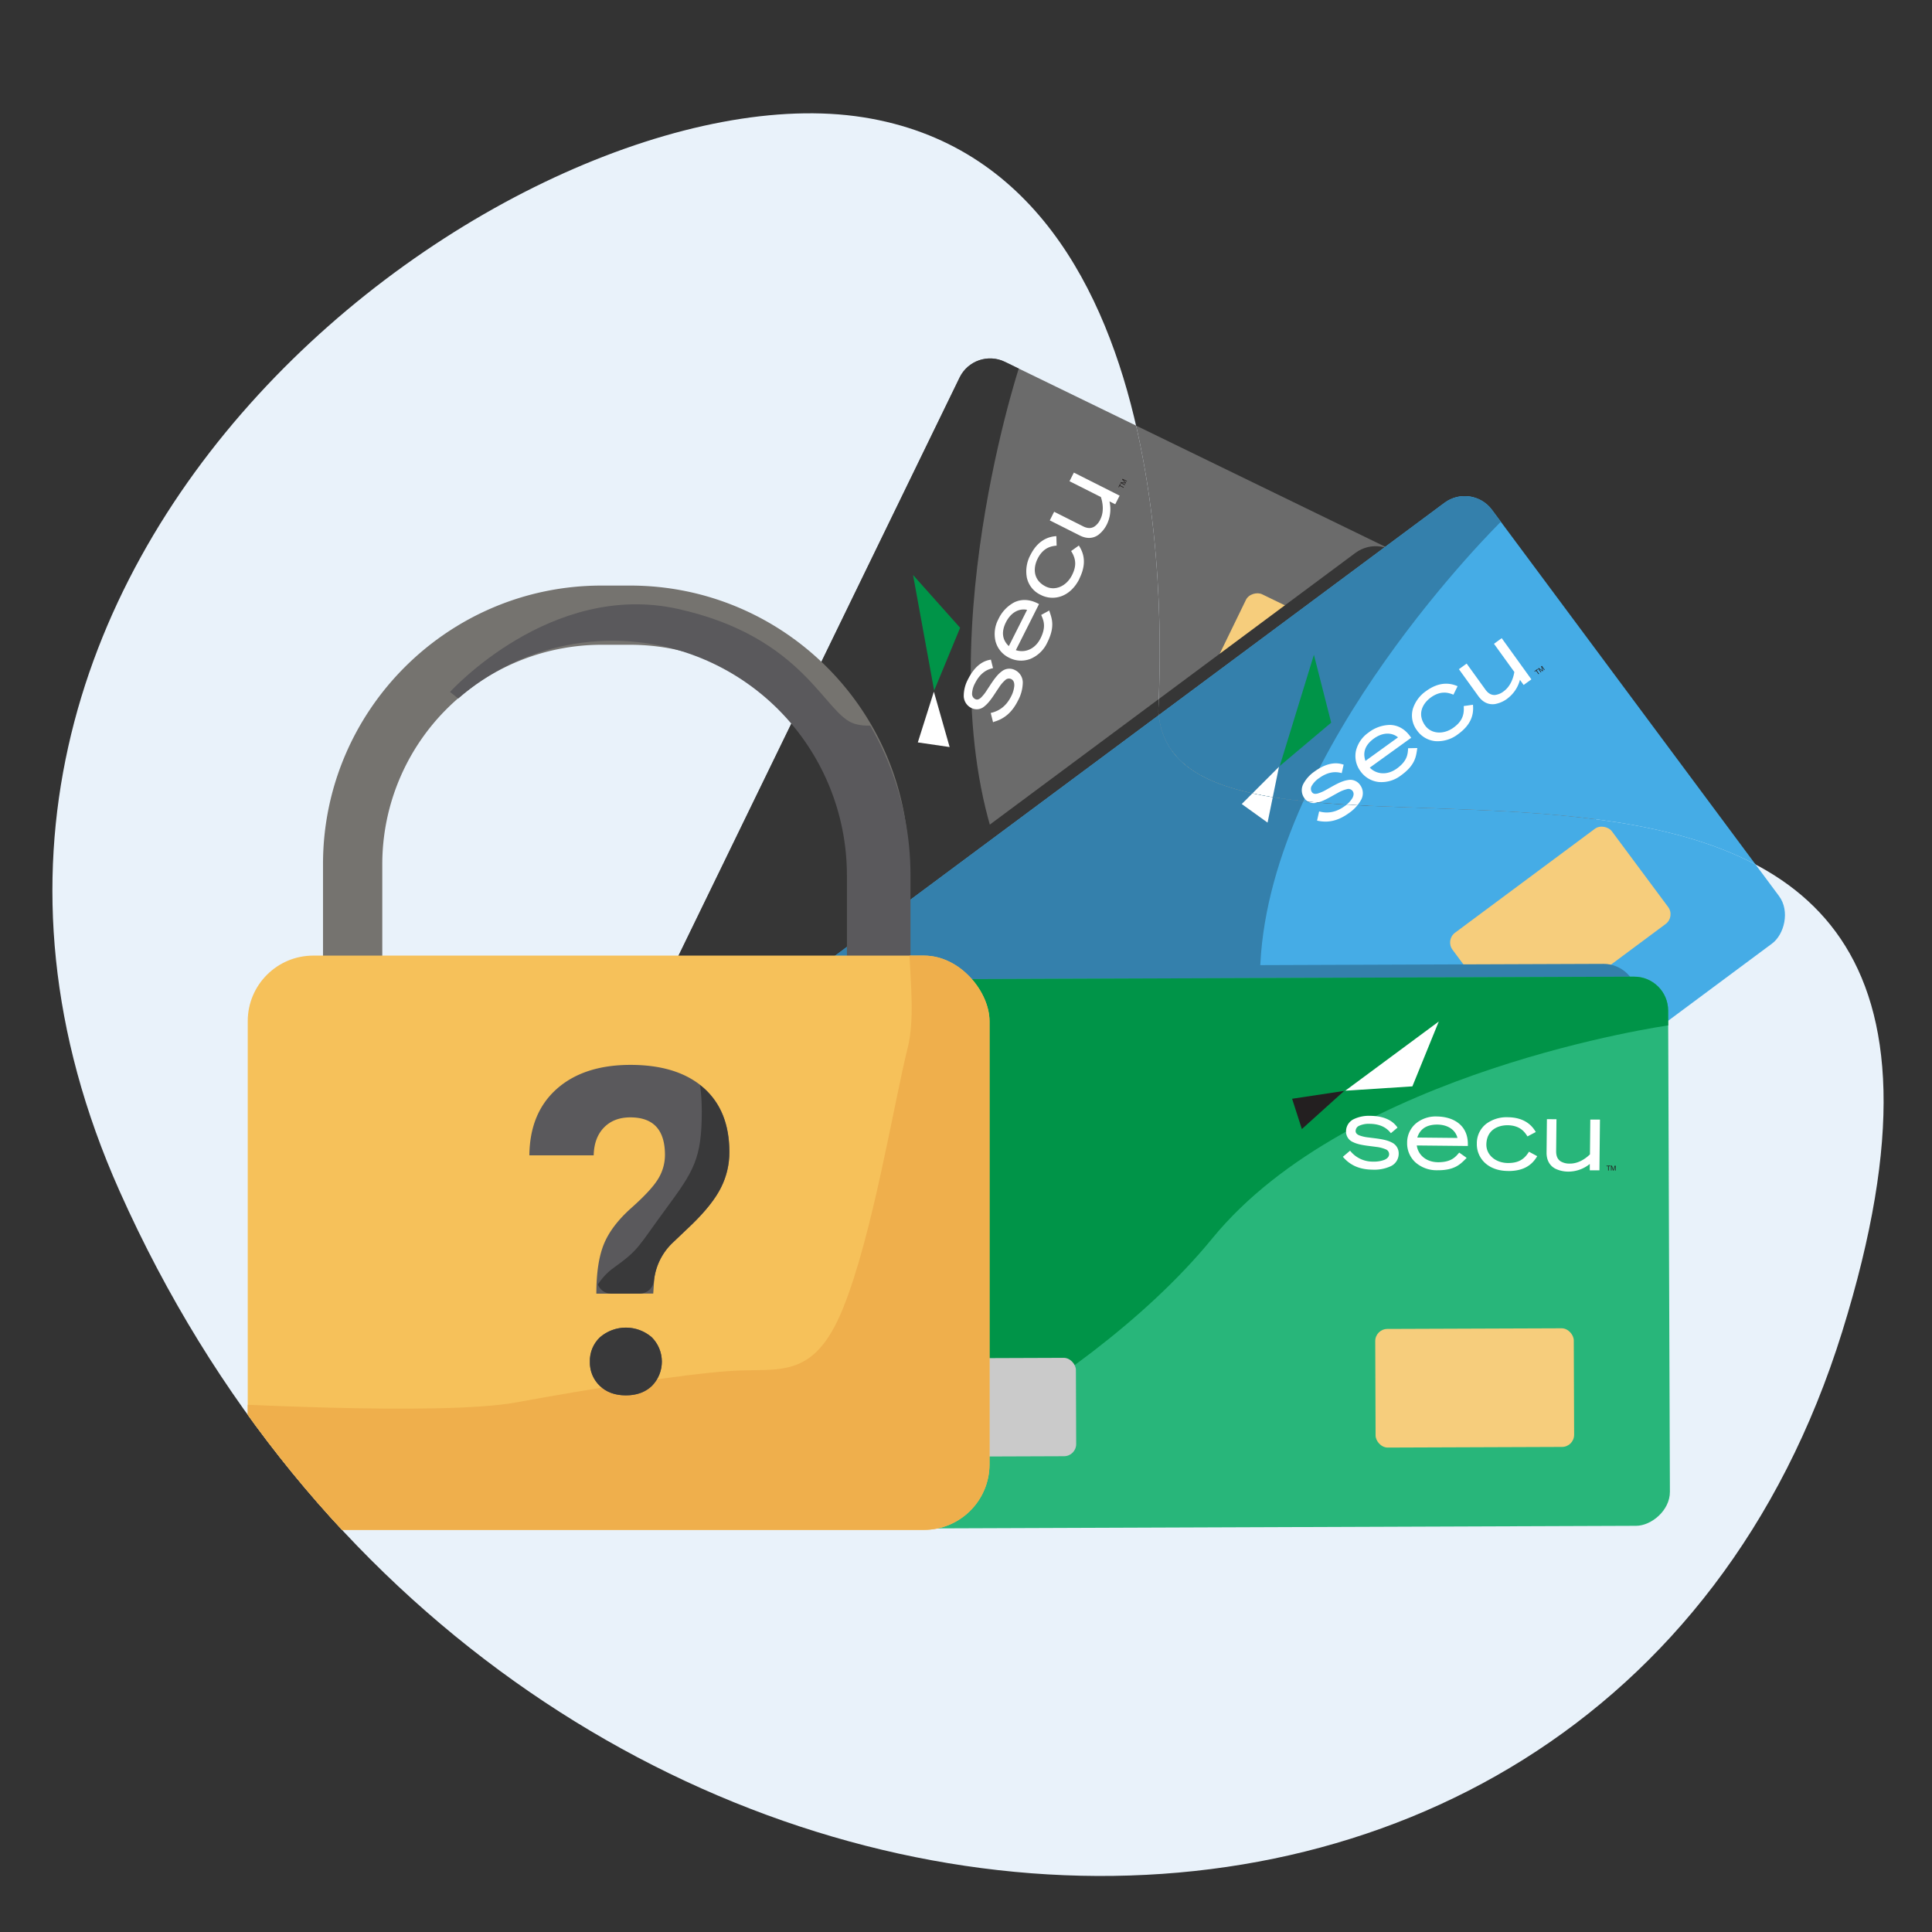 <svg xmlns="http://www.w3.org/2000/svg" xmlns:xlink="http://www.w3.org/1999/xlink" viewBox="0 0 1000 1000"><rect x="0" y="0" width="1000" height="1000" fill="#333333" stroke="none"/><defs><style>.cls-1{fill:none;}.cls-2{fill:#6b6b6b;}.cls-3{clip-path:url(#clip-path);}.cls-4{fill:#363636;}.cls-5{fill:#fff;}.cls-6{fill:#009448;}.cls-7{fill:#221f1f;}.cls-8{fill:#f6cd7c;}.cls-9{fill:#cacaca;}.cls-10{fill:#45ace6;}.cls-11{clip-path:url(#clip-path-2);}.cls-12{fill:#3480ac;}.cls-13{fill:#28b67a;}.cls-14{clip-path:url(#clip-path-3);}.cls-15{fill:#231f20;}.cls-16{fill:#75736f;}.cls-17{clip-path:url(#clip-path-4);}.cls-18{fill:#5a595c;}.cls-19{clip-path:url(#clip-path-5);}.cls-20{fill:#39393a;}.cls-21{fill:#e9f2fa;}.cls-22{clip-path:url(#clip-path-6);}.cls-23{fill:#f6c15a;}.cls-24{clip-path:url(#clip-path-11);}.cls-25{fill:#efaf4c;}</style><clipPath id="clip-path"><rect class="cls-1" x="393.86" y="220.31" width="287.18" height="439.18" rx="17.56" transform="translate(246.49 -190.74) rotate(25.93)"/></clipPath><clipPath id="clip-path-2"><rect class="cls-1" x="530.03" y="276.15" width="284.24" height="434.68" rx="17.56" transform="translate(667.23 -340.36) rotate(53.38)"/></clipPath><clipPath id="clip-path-3"><rect class="cls-1" x="504.46" y="431.08" width="284.24" height="434.68" rx="17.56" transform="translate(1292.59 -0.58) rotate(89.79)"/></clipPath><clipPath id="clip-path-4"><path class="cls-1" d="M463.7,590H170.23a7.57,7.57,0,0,1-7.57-7.57V453A154.31,154.31,0,0,1,317,298.73h0A154.31,154.31,0,0,1,471.27,453V582.42A7.57,7.57,0,0,1,463.7,590ZM203.15,557.08H430.79a7.57,7.57,0,0,0,7.57-7.57V453A121.39,121.39,0,0,0,317,331.64h0A121.39,121.39,0,0,0,195.58,453v96.47A7.57,7.57,0,0,0,203.15,557.08Z"/></clipPath><clipPath id="clip-path-5"><path class="cls-1" d="M316.4,669.6a7.5,7.5,0,0,1-7.46-8.07,58.12,58.12,0,0,1,3.63-17.59q3.92-9.54,14.31-18.81t13.85-15.07a23.66,23.66,0,0,0,3.45-12.26q0-19.45-17.93-19.46-8.5,0-13.62,5.25a18.26,18.26,0,0,0-4.62,8.62,7.53,7.53,0,0,1-7.29,5.83H282a7.46,7.46,0,0,1-7.41-8.51q2.4-16,13.53-25.88,14-12.43,38.1-12.43,24.36,0,37.81,11.79t13.45,33.31a40.55,40.55,0,0,1-4.37,18.46q-4.36,8.69-15.29,19.27l-9.31,8.86a31.54,31.54,0,0,0-10,19.67v0a7.47,7.47,0,0,1-7.46,7Zm-11.07,35.22a16.71,16.71,0,0,1,5.23-12.66,20.49,20.49,0,0,1,26.78,0,17.87,17.87,0,0,1,.11,25.15q-5.11,4.92-13.5,4.92t-13.5-4.92A16.62,16.62,0,0,1,305.33,704.82Z"/></clipPath><clipPath id="clip-path-6"><path class="cls-1" d="M599.55,368.6c-.46-6.23,22.12-280.33-152.82-307.9s-532,225.83-384.88,555.73c195.8,439.11,765.48,478.38,891.64,72.93S608.86,494.69,599.55,368.6Z"/></clipPath><clipPath id="clip-path-11"><rect class="cls-1" x="128.23" y="494.62" width="383.94" height="297.24" rx="33.93"/></clipPath></defs><g id="Credit_Card_Fraud" data-name="Credit Card Fraud"><rect class="cls-2" x="393.86" y="220.31" width="287.18" height="439.18" rx="17.56" transform="translate(246.49 -190.74) rotate(25.93)"/><g class="cls-3"><path class="cls-4" d="M527.32,190.74S475,350.56,522.17,453.84C569,556.37,559.44,703.19,559.44,703.19L437.87,747.78l-250-278.87L418.51,172.44l139.2-16.72Z"/></g><polygon class="cls-5" points="483.37 358.01 475.06 384.27 491.53 386.67 483.37 358.01"/><polygon class="cls-6" points="472.59 297.61 483.52 357.46 496.96 324.94 472.59 297.61"/><path class="cls-5" d="M514.38,373.7l-.38.11-1.11-4.4-.1-.39.39-.09c3.9-.93,7.59-3.36,10.12-8.37h0a14.71,14.71,0,0,0,1.7-5.62h0c.06-1.66-.41-2.85-1.6-3.45h0a2.73,2.73,0,0,0-3.09.53h0a17.62,17.62,0,0,0-3.29,3.9h0c-2.27,3.29-4.62,7.47-7.53,9.71h0a6,6,0,0,1-6.73.81h0a7,7,0,0,1-3.92-6.56h0a18.28,18.28,0,0,1,2.19-8.27h0c4.15-8.28,9.13-9.71,11.5-10.12h0l.36-.07,1.1,4.42-.4.09c-3.31.76-6.48,2.91-8.85,7.61h0a12.33,12.33,0,0,0-1.6,5.46h0a3,3,0,0,0,1.65,2.86h0c.94.47,1.79.21,2.83-.64h0a20.2,20.2,0,0,0,3.19-4h0c2.24-3.31,4.63-7.47,7.63-9.67h0a6.26,6.26,0,0,1,6.95-.7h0a7.16,7.16,0,0,1,4,6.68h0a20.38,20.38,0,0,1-2.54,9.19h0l0,0h0c-2.73,5.44-6.54,9.27-12.47,10.9Z"/><path class="cls-5" d="M542.64,316.2l.41-.23.15.45c1.24,3.72,3,7.89-1.13,16.17h0l-.05.1h0a16.72,16.72,0,0,1-8.74,8.37h0a13.45,13.45,0,0,1-11-.64h0a13.17,13.17,0,0,1-7-8.51h0a16.22,16.22,0,0,1,1.48-11.4h0a18.86,18.86,0,0,1,8.21-8.74h0c3.47-1.66,7.61-1.75,12.12.53h0l.36.19h0l.35.17-12,23.85c4.27,1.47,9.75-.11,12.76-6.07h0c3.09-6.19,1.51-9.38.5-11.83h0l-.14-.33,3.81-2.08m-11.11-.54c-3.85-.84-8.2,1-10.94,6.41h0c-2.61,5.23-1.75,9.28,1.49,12.35h0l9.45-18.76Z"/><path class="cls-5" d="M558.63,299.72c-2.24,4.44-5.43,7.39-9,8.77h0a13.28,13.28,0,0,1-11-.6h0a12.84,12.84,0,0,1-7.15-9h0a17.82,17.82,0,0,1,1.87-11.62h0c3.74-7.46,9-9.39,13-9.74h0l.42,0,.13,4.56v.36l-.36,0c-2.15.27-6.45.76-9.46,6.7h0c-2.44,4.93-2.35,11.12,4.15,14.41h0c4.83,2.42,10.71-.05,13.64-5.86h0c1.95-3.9,2.53-7.62-.27-12.17h0l-.19-.31,4-2.85.22.35c2.5,4,3.81,9.27,0,16.9h0l0,.06Z"/><path class="cls-5" d="M573,271.24a15.35,15.35,0,0,1-4.54,5.64h0c-2.31,1.63-5.54,2.33-9.58.28h0l-15.51-7.81,2.25-4.47,14.82,7.46.17.09h0c2.56,1.28,4.38,1,5.81.14h0a8.9,8.9,0,0,0,3.07-3.68h0c2-3.92,1.38-8.4.33-11.63h0l-16.24-8.18,2.25-4.47,23.34,11.76.35.17L577.25,261l-3-1.49A17.84,17.84,0,0,1,573,271.24Zm6-14.52-.35-.18.35.18Z"/><path class="cls-7" d="M579.8,250.27l.27.13-.38.77,2,1-.16.31-2-1-.38.77-.27-.14Z"/><path class="cls-7" d="M579.94,250l.23-.44,2.24.32-1.59-1.62.22-.44,2.27,1.15-.15.29-1.34-.67-.22-.12-.35-.18,1.59,1.61-.15.31-2.25-.31.07,0,.26.13.25.12,1.34.67-.15.3Z"/><rect class="cls-8" x="600.93" y="334.12" width="103.84" height="62.05" rx="6.28" transform="translate(38.97 792.57) rotate(-64.07)"/><rect class="cls-9" x="508.07" y="569.67" width="86.1" height="51.45" rx="6.28" transform="translate(-225.34 830.64) rotate(-64.07)"/><rect class="cls-4" x="501.9" y="312.59" width="287.2" height="388.42" rx="17.56" transform="translate(667.16 -313.59) rotate(53.38)"/><rect class="cls-10" x="530.03" y="276.15" width="284.24" height="434.68" rx="17.56" transform="translate(667.23 -340.36) rotate(53.38)"/><g class="cls-11"><path class="cls-12" d="M776.91,270S658,386.51,652.37,498.76c-5.6,111.44-81,236-81,236L444.24,718.5l-92.36-359L689.68,204.3l129.89,48.81Z"/></g><polygon class="cls-5" points="662 396.89 642.72 416.16 656.09 425.78 662 396.89"/><polygon class="cls-6" points="680.08 338.92 662.39 396.48 689.02 374.04 680.08 338.92"/><path class="cls-5" d="M682.09,424.82l-.39-.08,1-4.37.09-.39.38.1c3.86,1,8.2.51,12.71-2.74h0a14.42,14.42,0,0,0,4.06-4.16h0c.81-1.43.93-2.69.17-3.76h0a2.7,2.7,0,0,0-3-.94h0a17.48,17.48,0,0,0-4.67,1.92h0c-3.49,1.85-7.46,4.45-11,5.09h0a5.9,5.9,0,0,1-6.29-2.35h0a7,7,0,0,1-.45-7.56h0a18.33,18.33,0,0,1,5.7-6.26h0c7.42-5.38,12.45-4.36,14.72-3.64h0l.35.11-1,4.37-.39-.1c-3.26-.84-7-.4-11.25,2.65h0a12.21,12.21,0,0,0-3.89,4.06h0a3,3,0,0,0,.14,3.27h0c.61.84,1.47,1,2.78.73h0a19.8,19.8,0,0,0,4.61-2h0c3.47-1.89,7.48-4.46,11.11-5h0a6.17,6.17,0,0,1,6.42,2.55h0a7.07,7.07,0,0,1,.49,7.7h0a20.24,20.24,0,0,1-6.43,6.92h0l0,0h0c-4.88,3.53-10,5.16-15.92,3.89Z"/><path class="cls-5" d="M733.13,387.19h.47l-.07.46c-.61,3.83-.93,8.32-8.37,13.69h0l-.09.06h0a16.52,16.52,0,0,1-11.49,3.36h0a13.32,13.32,0,0,1-9.4-5.58h0a13.08,13.08,0,0,1-2.31-10.7h0a16.12,16.12,0,0,1,6.51-9.33h0a18.54,18.54,0,0,1,11.19-3.93h0c3.81.12,7.49,1.93,10.4,6h0l.24.34h0l.22.31L709,397.32c3.08,3.23,8.61,4.35,14,.48h0c5.53-4,5.6-7.54,5.83-10.16h0l0-.35,4.29-.1m-9.51-5.53c-3-2.5-7.65-2.87-12.53.64h0c-4.68,3.41-5.77,7.35-4.32,11.53h0l16.85-12.17Z"/><path class="cls-5" d="M754.7,380a17.26,17.26,0,0,1-11.88,3.61h0a13.14,13.14,0,0,1-9.36-5.53h0A12.74,12.74,0,0,1,731.27,367h0a17.69,17.69,0,0,1,6.94-9.36h0c6.69-4.84,12.17-4.15,15.86-2.62h0l.38.15-2,4.07-.16.32-.33-.13c-2-.75-6-2.27-11.36,1.57h0c-4.4,3.22-7.14,8.7-2.94,14.55h0c3.14,4.33,9.43,4.84,14.66,1.08h0c3.49-2.54,5.7-5.54,5.31-10.82h0l0-.36,4.8-.68,0,.41c.38,4.63-.88,9.88-7.74,14.83h0l0,0Z"/><path class="cls-5" d="M780.29,361.54a15.11,15.11,0,0,1-6.56,2.89h0c-2.77.38-5.93-.48-8.54-4.12h0l-10.06-13.94,4-2.9,9.61,13.31a.91.91,0,0,0,.11.16h0c1.66,2.29,3.39,2.88,5,2.78h0a9,9,0,0,0,4.37-1.83h0c3.54-2.55,5.05-6.76,5.6-10.07h0l-10.54-14.6,4-2.9,15.13,21,.23.32-4,2.9-1.92-2.66a17.61,17.61,0,0,1-6.5,9.69Zm11.89-10-.23-.31.23.31Z"/><path class="cls-7" d="M795.85,346.24l.18.24-.69.5,1.3,1.79-.28.21-1.3-1.8-.69.49-.17-.24Z"/><path class="cls-7" d="M796.1,346.06l.4-.29,1.83,1.31-.66-2.15.39-.28,1.47,2-.26.19-.87-1.21-.15-.21-.22-.31.66,2.14-.27.2-1.83-1.3,0,.07.17.22.17.22.87,1.21-.27.19Z"/><rect class="cls-8" x="756.23" y="449.75" width="102.77" height="61.41" rx="6.28" transform="translate(-127.17 576.65) rotate(-36.62)"/><rect class="cls-9" x="570.62" y="610.84" width="85.22" height="50.92" rx="6.28" transform="translate(-258.52 491.46) rotate(-36.62)"/><rect class="cls-12" x="495.21" y="434.01" width="287.2" height="418.45" rx="17.56" transform="translate(1279.65 2.03) rotate(89.79)"/><rect class="cls-13" x="504.46" y="431.08" width="284.24" height="434.68" rx="17.56" transform="translate(1292.59 -0.58) rotate(89.79)"/><g class="cls-14"><path class="cls-6" d="M863.54,530.74s-164.84,23.19-236,110.18c-70.66,86.36-205.29,141.87-205.29,141.87L329.6,694.22,468.34,350.5l364,75.59L907.9,542.47Z"/></g><polygon class="cls-15" points="695.75 564.65 668.79 568.72 673.84 584.4 695.75 564.65"/><polygon class="cls-5" points="744.71 528.73 696.3 564.55 731.05 562.3 744.71 528.73"/><path class="cls-5" d="M695.33,599.05l-.26-.3,3.42-2.9.3-.26.26.31a14.8,14.8,0,0,0,11.85,5.34h0a14.66,14.66,0,0,0,5.74-.94h0c1.49-.67,2.34-1.61,2.36-2.92h0a2.7,2.7,0,0,0-1.82-2.52h0a17.81,17.81,0,0,0-4.89-1.23h0c-3.92-.57-8.66-.84-11.91-2.45h0a5.89,5.89,0,0,1-3.67-5.63h0a7,7,0,0,1,4.12-6.34h0a18.19,18.19,0,0,1,8.31-1.66h0c9.16.07,12.6,3.88,14,5.8h0l.22.29-3.44,2.9-.25-.31c-2.12-2.61-5.41-4.48-10.63-4.54h0a12.1,12.1,0,0,0-5.54,1h0a3,3,0,0,0-1.83,2.71h0c0,1,.59,1.68,1.8,2.23h0a19.65,19.65,0,0,0,4.91,1.12h0c3.92.54,8.67.85,11.92,2.56h0a6.2,6.2,0,0,1,3.66,5.87h0a7.11,7.11,0,0,1-4.18,6.48h0a20.26,20.26,0,0,1-9.28,1.76h0c-6-.06-11.09-1.76-15.13-6.32Z"/><path class="cls-5" d="M758.75,599.07l.38.27-.33.33c-2.77,2.73-5.69,6.14-14.86,6.05h-.11a16.52,16.52,0,0,1-11.25-4.12h0a13.33,13.33,0,0,1-4.25-10.07h0a13,13,0,0,1,4.5-10h0a16.07,16.07,0,0,1,10.77-3.65h0c4.3.05,8.36,1.13,11.34,3.49h0c3,2.35,4.88,6,4.82,11h0c0,.13,0,.27,0,.4h0v.39l-26.43-.27c.55,4.42,4.35,8.6,11,8.68h0c6.84,0,9-2.74,10.73-4.72h0l.23-.26,3.51,2.47M754.38,589c-.93-3.79-4.46-6.85-10.46-6.92h0c-5.79,0-9,2.49-10.33,6.71h0l20.79.21Z"/><path class="cls-5" d="M780.36,606.09c-4.92-.05-8.93-1.6-11.7-4.14h0a13.14,13.14,0,0,1-4.25-10h0a12.74,12.74,0,0,1,4.85-10.26h0a17.64,17.64,0,0,1,11.13-3.41h0c8.26.07,12.26,3.88,14.32,7.3h0l.22.35-4,2.11-.32.16-.19-.3c-1.18-1.79-3.49-5.39-10.08-5.48h0c-5.44,0-10.91,2.76-11,10h0c-.05,5.34,4.71,9.49,11.15,9.56h0c4.32,0,7.88-1.07,10.7-5.54h0l.19-.31,4.27,2.3-.21.36c-2.44,4-6.57,7.42-15,7.33h-.07Z"/><path class="cls-5" d="M811.92,606.42a15.27,15.27,0,0,1-7-1.57h0c-2.45-1.34-4.48-3.91-4.42-8.39h0l.18-17.19,4.95.05-.17,16.42a1.15,1.15,0,0,1,0,.19h0c0,2.83,1,4.33,2.41,5.23h0a8.86,8.86,0,0,0,4.61,1.12h0c4.36.05,8.07-2.43,10.48-4.78h0l.18-18,5,0-.27,25.86v.39l-5,0,0-3.28a17.57,17.57,0,0,1-11,3.95h0Zm15.52-1v0Z"/><path class="cls-7" d="M833.54,603.34v.3h-.85l0,2.22h-.34l0-2.21h-.85v-.3Z"/><path class="cls-7" d="M833.84,603.34h.49l.7,2.13.74-2.12h.49l0,2.51h-.33l0-1.49s0-.13,0-.25v-.38l-.74,2.11h-.33l-.71-2.13v.36c0,.12,0,.22,0,.28l0,1.48h-.33Z"/><rect class="cls-8" x="711.95" y="687.64" width="102.77" height="61.41" rx="6.28" transform="translate(-2.67 2.85) rotate(-0.21)"/><rect class="cls-9" x="471.78" y="702.92" width="85.22" height="50.92" rx="6.28" transform="translate(-2.71 1.92) rotate(-0.21)"/><path class="cls-16" d="M447.53,589.06H190a22.84,22.84,0,0,1-22.81-22.82v-119c0-79.48,64.66-144.15,144.15-144.15h14.83c79.48,0,144.15,64.67,144.15,144.15v119A22.84,22.84,0,0,1,447.53,589.06ZM197.87,558.4H439.68V447.22A113.62,113.62,0,0,0,326.19,333.73H311.36A113.62,113.62,0,0,0,197.87,447.22Z"/><g class="cls-17"><path class="cls-18" d="M232.93,358.16s52.1-57.6,117.93-43S426.75,370,442.3,374.61s23.77-10.05,37.48,15.55,13.31,69.53,9.4,85S445,531.86,413,503.52,232.93,358.16,232.93,358.16Z"/></g><path class="cls-18" d="M308.67,669.6q0-16.11,3.9-25.66t14.31-18.81q10.39-9.25,13.85-15.07a23.63,23.63,0,0,0,3.45-12.26q0-19.45-17.93-19.45-8.5,0-13.62,5.24T307.29,598H274q.23-22,14.19-34.39t38.1-12.43q24.36,0,37.81,11.79t13.45,33.31a40.55,40.55,0,0,1-4.37,18.46q-4.36,8.69-15.29,19.27l-9.31,8.86a31.54,31.54,0,0,0-10,19.67l-.46,7Zm-3.34,35.22a16.74,16.74,0,0,1,5.23-12.66,20.49,20.49,0,0,1,26.78,0,17.87,17.87,0,0,1,.11,25.15q-5.11,4.92-13.5,4.92t-13.5-4.92A16.62,16.62,0,0,1,305.33,704.82Z"/><g class="cls-19"><path class="cls-20" d="M288.33,720.85c11.61-33.78,15.59-54.82,29.17-64.54s12.54-10.76,27.07-30.48,18.68-26,18.68-50.86-9.34-37.43,0-37.4,50.86,9.37,59.17,55,11.45,108-5.69,128.24-135.48,21.23-135.48,21.23Z"/></g><path class="cls-21" d="M599.55,368.6c-.46-6.23,22.12-280.33-152.82-307.9s-532,225.83-384.88,555.73c195.8,439.11,765.48,478.38,891.64,72.93S608.86,494.69,599.55,368.6Z"/><g class="cls-22"><rect class="cls-2" x="393.86" y="220.31" width="287.18" height="439.18" rx="17.56" transform="translate(246.49 -190.74) rotate(25.93)"/><g class="cls-3"><path class="cls-4" d="M527.32,190.74S475,350.56,522.17,453.84C569,556.37,559.44,703.19,559.44,703.19L437.87,747.78l-250-278.87L418.51,172.44l139.2-16.72Z"/></g><polygon class="cls-5" points="483.37 358.01 475.06 384.27 491.53 386.67 483.37 358.01"/><polygon class="cls-6" points="472.59 297.61 483.52 357.46 496.96 324.94 472.59 297.61"/><path class="cls-5" d="M514.38,373.7l-.38.11-1.11-4.4-.1-.39.39-.09c3.9-.93,7.59-3.36,10.12-8.37h0a14.71,14.71,0,0,0,1.7-5.62h0c.06-1.66-.41-2.85-1.6-3.45h0a2.73,2.73,0,0,0-3.09.53h0a17.62,17.62,0,0,0-3.29,3.9h0c-2.27,3.29-4.62,7.47-7.53,9.71h0a6,6,0,0,1-6.73.81h0a7,7,0,0,1-3.92-6.56h0a18.28,18.28,0,0,1,2.19-8.27h0c4.15-8.28,9.13-9.71,11.5-10.12h0l.36-.07,1.1,4.42-.4.09c-3.31.76-6.48,2.91-8.85,7.61h0a12.33,12.33,0,0,0-1.6,5.46h0a3,3,0,0,0,1.65,2.86h0c.94.47,1.79.21,2.83-.64h0a20.2,20.2,0,0,0,3.19-4h0c2.24-3.31,4.63-7.47,7.63-9.67h0a6.26,6.26,0,0,1,6.95-.7h0a7.16,7.16,0,0,1,4,6.68h0a20.38,20.38,0,0,1-2.54,9.19h0l0,0h0c-2.73,5.44-6.54,9.27-12.47,10.9Z"/><path class="cls-5" d="M542.64,316.2l.41-.23.15.45c1.24,3.72,3,7.89-1.13,16.17h0l-.05.1h0a16.72,16.72,0,0,1-8.74,8.37h0a13.45,13.45,0,0,1-11-.64h0a13.17,13.17,0,0,1-7-8.51h0a16.22,16.22,0,0,1,1.48-11.4h0a18.86,18.86,0,0,1,8.21-8.74h0c3.47-1.66,7.61-1.75,12.12.53h0l.36.19h0l.35.17-12,23.85c4.27,1.47,9.75-.11,12.76-6.07h0c3.09-6.19,1.51-9.38.5-11.83h0l-.14-.33,3.81-2.08m-11.11-.54c-3.85-.84-8.2,1-10.94,6.41h0c-2.61,5.23-1.75,9.28,1.49,12.35h0l9.45-18.76Z"/><path class="cls-5" d="M558.63,299.72c-2.24,4.44-5.43,7.39-9,8.77h0a13.28,13.28,0,0,1-11-.6h0a12.84,12.84,0,0,1-7.15-9h0a17.82,17.82,0,0,1,1.87-11.62h0c3.74-7.46,9-9.39,13-9.74h0l.42,0,.13,4.56v.36l-.36,0c-2.15.27-6.45.76-9.46,6.7h0c-2.44,4.93-2.35,11.12,4.15,14.41h0c4.83,2.42,10.71-.05,13.64-5.86h0c1.95-3.9,2.53-7.62-.27-12.17h0l-.19-.31,4-2.85.22.35c2.5,4,3.81,9.27,0,16.9h0l0,.06Z"/><path class="cls-5" d="M573,271.24a15.35,15.35,0,0,1-4.54,5.64h0c-2.31,1.63-5.54,2.33-9.58.28h0l-15.51-7.81,2.25-4.47,14.82,7.46.17.09h0c2.56,1.28,4.38,1,5.81.14h0a8.9,8.9,0,0,0,3.07-3.68h0c2-3.92,1.38-8.4.33-11.63h0l-16.24-8.18,2.25-4.47,23.34,11.76.35.17L577.25,261l-3-1.49A17.84,17.84,0,0,1,573,271.24Zm6-14.52-.35-.18.35.18Z"/><path class="cls-7" d="M579.8,250.27l.27.13-.38.77,2,1-.16.31-2-1-.38.77-.27-.14Z"/><path class="cls-7" d="M579.94,250l.23-.44,2.24.32-1.59-1.62.22-.44,2.27,1.15-.15.29-1.34-.67-.22-.12-.35-.18,1.59,1.61-.15.31-2.25-.31.07,0,.26.13.25.12,1.34.67-.15.3Z"/><rect class="cls-8" x="600.93" y="334.12" width="103.84" height="62.05" rx="6.28" transform="translate(38.97 792.57) rotate(-64.07)"/><rect class="cls-9" x="508.07" y="569.67" width="86.1" height="51.45" rx="6.28" transform="translate(-225.34 830.64) rotate(-64.07)"/><rect class="cls-4" x="501.9" y="312.59" width="287.2" height="388.42" rx="17.56" transform="translate(667.16 -313.59) rotate(53.38)"/><rect class="cls-10" x="530.03" y="276.15" width="284.24" height="434.68" rx="17.56" transform="translate(667.23 -340.36) rotate(53.38)"/><g class="cls-11"><path class="cls-12" d="M776.91,270S658,386.51,652.37,498.76c-5.6,111.44-81,236-81,236L444.24,718.5l-92.36-359L689.68,204.3l129.89,48.81Z"/></g><polygon class="cls-5" points="662 396.89 642.72 416.16 656.09 425.78 662 396.89"/><polygon class="cls-6" points="680.08 338.92 662.39 396.48 689.02 374.04 680.08 338.92"/><path class="cls-5" d="M682.09,424.82l-.39-.08,1-4.37.09-.39.38.1c3.86,1,8.2.51,12.71-2.74h0a14.42,14.42,0,0,0,4.06-4.16h0c.81-1.43.93-2.69.17-3.76h0a2.7,2.7,0,0,0-3-.94h0a17.48,17.48,0,0,0-4.67,1.92h0c-3.49,1.85-7.46,4.45-11,5.09h0a5.9,5.9,0,0,1-6.29-2.35h0a7,7,0,0,1-.45-7.56h0a18.33,18.33,0,0,1,5.7-6.26h0c7.42-5.38,12.45-4.36,14.72-3.64h0l.35.11-1,4.37-.39-.1c-3.26-.84-7-.4-11.25,2.65h0a12.21,12.21,0,0,0-3.89,4.06h0a3,3,0,0,0,.14,3.27h0c.61.84,1.47,1,2.78.73h0a19.8,19.8,0,0,0,4.61-2h0c3.47-1.89,7.48-4.46,11.11-5h0a6.17,6.17,0,0,1,6.42,2.55h0a7.07,7.07,0,0,1,.49,7.7h0a20.24,20.24,0,0,1-6.43,6.92h0l0,0h0c-4.88,3.53-10,5.16-15.92,3.89Z"/><path class="cls-5" d="M733.13,387.19h.47l-.07.46c-.61,3.83-.93,8.32-8.37,13.69h0l-.09.06h0a16.52,16.52,0,0,1-11.49,3.36h0a13.32,13.32,0,0,1-9.4-5.58h0a13.08,13.08,0,0,1-2.31-10.7h0a16.12,16.12,0,0,1,6.51-9.33h0a18.54,18.54,0,0,1,11.19-3.93h0c3.81.12,7.49,1.93,10.4,6h0l.24.34h0l.22.31L709,397.32c3.08,3.23,8.61,4.35,14,.48h0c5.53-4,5.6-7.54,5.83-10.16h0l0-.35,4.29-.1m-9.51-5.53c-3-2.5-7.65-2.87-12.53.64h0c-4.68,3.41-5.77,7.35-4.32,11.53h0l16.85-12.17Z"/><path class="cls-5" d="M754.7,380a17.26,17.26,0,0,1-11.88,3.61h0a13.14,13.14,0,0,1-9.36-5.53h0A12.74,12.74,0,0,1,731.27,367h0a17.69,17.69,0,0,1,6.94-9.36h0c6.69-4.84,12.17-4.15,15.86-2.62h0l.38.15-2,4.07-.16.32-.33-.13c-2-.75-6-2.27-11.36,1.57h0c-4.4,3.22-7.14,8.7-2.94,14.55h0c3.14,4.33,9.43,4.84,14.66,1.08h0c3.49-2.54,5.7-5.54,5.31-10.82h0l0-.36,4.8-.68,0,.41c.38,4.63-.88,9.88-7.74,14.83h0l0,0Z"/><path class="cls-5" d="M780.29,361.54a15.11,15.11,0,0,1-6.56,2.89h0c-2.77.38-5.93-.48-8.54-4.12h0l-10.06-13.94,4-2.9,9.61,13.31a.91.91,0,0,0,.11.16h0c1.66,2.29,3.39,2.88,5,2.78h0a9,9,0,0,0,4.37-1.83h0c3.54-2.55,5.05-6.76,5.6-10.07h0l-10.54-14.6,4-2.9,15.13,21,.23.32-4,2.9-1.92-2.66a17.61,17.61,0,0,1-6.5,9.69Zm11.89-10-.23-.31.23.31Z"/><path class="cls-7" d="M795.85,346.24l.18.24-.69.5,1.3,1.79-.28.21-1.3-1.8-.69.49-.17-.24Z"/><path class="cls-7" d="M796.1,346.06l.4-.29,1.83,1.31-.66-2.15.39-.28,1.47,2-.26.19-.87-1.21-.15-.21-.22-.31.66,2.14-.27.2-1.83-1.3,0,.07.17.22.17.22.87,1.21-.27.19Z"/><rect class="cls-8" x="756.23" y="449.75" width="102.77" height="61.41" rx="6.28" transform="translate(-127.17 576.65) rotate(-36.62)"/><rect class="cls-9" x="570.62" y="610.84" width="85.22" height="50.92" rx="6.28" transform="translate(-258.52 491.46) rotate(-36.62)"/><rect class="cls-12" x="495.21" y="434.01" width="287.2" height="418.45" rx="17.56" transform="translate(1279.65 2.03) rotate(89.79)"/><rect class="cls-13" x="504.46" y="431.08" width="284.24" height="434.68" rx="17.56" transform="translate(1292.59 -0.58) rotate(89.79)"/><g class="cls-14"><path class="cls-6" d="M863.54,530.74s-164.84,23.19-236,110.18c-70.66,86.36-205.29,141.87-205.29,141.87L329.6,694.22,468.34,350.5l364,75.59L907.9,542.47Z"/></g><polygon class="cls-15" points="695.75 564.65 668.79 568.72 673.84 584.4 695.75 564.65"/><polygon class="cls-5" points="744.71 528.73 696.3 564.55 731.05 562.3 744.71 528.73"/><path class="cls-5" d="M695.33,599.05l-.26-.3,3.42-2.9.3-.26.26.31a14.8,14.8,0,0,0,11.85,5.34h0a14.66,14.66,0,0,0,5.74-.94h0c1.49-.67,2.34-1.61,2.36-2.92h0a2.7,2.7,0,0,0-1.82-2.52h0a17.81,17.81,0,0,0-4.89-1.23h0c-3.92-.57-8.66-.84-11.91-2.45h0a5.89,5.89,0,0,1-3.67-5.63h0a7,7,0,0,1,4.12-6.34h0a18.19,18.19,0,0,1,8.31-1.66h0c9.16.07,12.6,3.88,14,5.8h0l.22.29-3.44,2.9-.25-.31c-2.12-2.61-5.41-4.48-10.63-4.54h0a12.1,12.1,0,0,0-5.54,1h0a3,3,0,0,0-1.83,2.71h0c0,1,.59,1.68,1.8,2.23h0a19.65,19.65,0,0,0,4.91,1.12h0c3.92.54,8.67.85,11.92,2.56h0a6.2,6.2,0,0,1,3.66,5.87h0a7.11,7.11,0,0,1-4.18,6.48h0a20.26,20.26,0,0,1-9.28,1.76h0c-6-.06-11.09-1.76-15.13-6.32Z"/><path class="cls-5" d="M758.75,599.07l.38.27-.33.33c-2.77,2.73-5.69,6.14-14.86,6.05h-.11a16.52,16.52,0,0,1-11.25-4.12h0a13.33,13.33,0,0,1-4.25-10.07h0a13,13,0,0,1,4.5-10h0a16.07,16.07,0,0,1,10.77-3.65h0c4.3.05,8.36,1.13,11.34,3.49h0c3,2.35,4.88,6,4.82,11h0c0,.13,0,.27,0,.4h0v.39l-26.43-.27c.55,4.42,4.35,8.6,11,8.68h0c6.84,0,9-2.74,10.73-4.72h0l.23-.26,3.51,2.47M754.38,589c-.93-3.79-4.46-6.85-10.46-6.92h0c-5.79,0-9,2.49-10.33,6.71h0l20.79.21Z"/><path class="cls-5" d="M780.36,606.09c-4.92-.05-8.93-1.6-11.7-4.14h0a13.14,13.14,0,0,1-4.25-10h0a12.74,12.74,0,0,1,4.85-10.26h0a17.64,17.64,0,0,1,11.13-3.41h0c8.26.07,12.26,3.88,14.32,7.3h0l.22.35-4,2.11-.32.16-.19-.3c-1.18-1.79-3.49-5.39-10.08-5.48h0c-5.44,0-10.91,2.76-11,10h0c-.05,5.34,4.71,9.49,11.15,9.56h0c4.32,0,7.88-1.07,10.7-5.54h0l.19-.31,4.27,2.3-.21.36c-2.44,4-6.57,7.42-15,7.33h-.07Z"/><path class="cls-5" d="M811.92,606.42a15.27,15.27,0,0,1-7-1.57h0c-2.45-1.34-4.48-3.91-4.42-8.39h0l.18-17.19,4.95.05-.17,16.42a1.15,1.15,0,0,1,0,.19h0c0,2.83,1,4.33,2.41,5.23h0a8.86,8.86,0,0,0,4.61,1.12h0c4.36.05,8.07-2.43,10.48-4.78h0l.18-18,5,0-.27,25.86v.39l-5,0,0-3.28a17.57,17.57,0,0,1-11,3.95h0Zm15.52-1v0Z"/><path class="cls-7" d="M833.54,603.34v.3h-.85l0,2.22h-.34l0-2.21h-.85v-.3Z"/><path class="cls-7" d="M833.84,603.34h.49l.7,2.13.74-2.12h.49l0,2.51h-.33l0-1.49s0-.13,0-.25v-.38l-.74,2.11h-.33l-.71-2.13v.36c0,.12,0,.22,0,.28l0,1.48h-.33Z"/><rect class="cls-8" x="711.95" y="687.64" width="102.77" height="61.41" rx="6.28" transform="translate(-2.67 2.85) rotate(-0.21)"/><rect class="cls-9" x="471.78" y="702.92" width="85.22" height="50.92" rx="6.28" transform="translate(-2.71 1.92) rotate(-0.21)"/><path class="cls-16" d="M447.53,589.06H190a22.84,22.84,0,0,1-22.81-22.82v-119c0-79.48,64.66-144.15,144.15-144.15h14.83c79.48,0,144.15,64.67,144.15,144.15v119A22.84,22.84,0,0,1,447.53,589.06ZM197.87,558.4H439.68V447.22A113.62,113.62,0,0,0,326.19,333.73H311.36A113.62,113.62,0,0,0,197.87,447.22Z"/><g class="cls-17"><path class="cls-18" d="M232.93,358.16s52.1-57.6,117.93-43S426.75,370,442.3,374.61s23.77-10.05,37.48,15.55,13.31,69.53,9.4,85S445,531.86,413,503.52,232.93,358.16,232.93,358.16Z"/></g><rect class="cls-23" x="128.23" y="494.62" width="383.94" height="297.24" rx="33.93"/><g class="cls-24"><path class="cls-25" d="M102,725.91c3.62,0,125.69,7.22,165,0s85.34-14.46,110.64-16.27,43.37,5.42,58.73-32.53,26.2-105.71,33.43-134.63-8.15-75.37,9.93-78.34S583,596.63,583,596.63L563.8,791.87S499.56,837,439.92,844.27s-97.15,11.75-181.4,0-117.6-6.18-130.29-16.64-44.31-39.38-42.5-50.22S102,725.91,102,725.91Z"/></g><path class="cls-18" d="M308.67,669.6q0-16.11,3.9-25.66t14.31-18.81q10.39-9.25,13.85-15.07a23.63,23.63,0,0,0,3.45-12.26q0-19.45-17.93-19.45-8.5,0-13.62,5.24T307.29,598H274q.23-22,14.19-34.39t38.1-12.43q24.36,0,37.81,11.79t13.45,33.31a40.55,40.55,0,0,1-4.37,18.46q-4.36,8.69-15.29,19.27l-9.31,8.86a31.54,31.54,0,0,0-10,19.67l-.46,7Zm-3.34,35.22a16.74,16.74,0,0,1,5.23-12.66,20.49,20.49,0,0,1,26.78,0,17.87,17.87,0,0,1,.11,25.15q-5.11,4.92-13.5,4.92t-13.5-4.92A16.62,16.62,0,0,1,305.33,704.82Z"/><g class="cls-19"><path class="cls-20" d="M288.33,720.85c11.61-33.78,15.59-54.82,29.17-64.54s12.54-10.76,27.07-30.48,18.68-26,18.68-50.86-9.34-37.43,0-37.4,50.86,9.37,59.17,55,11.45,108-5.69,128.24-135.48,21.23-135.48,21.23Z"/></g></g></g></svg>